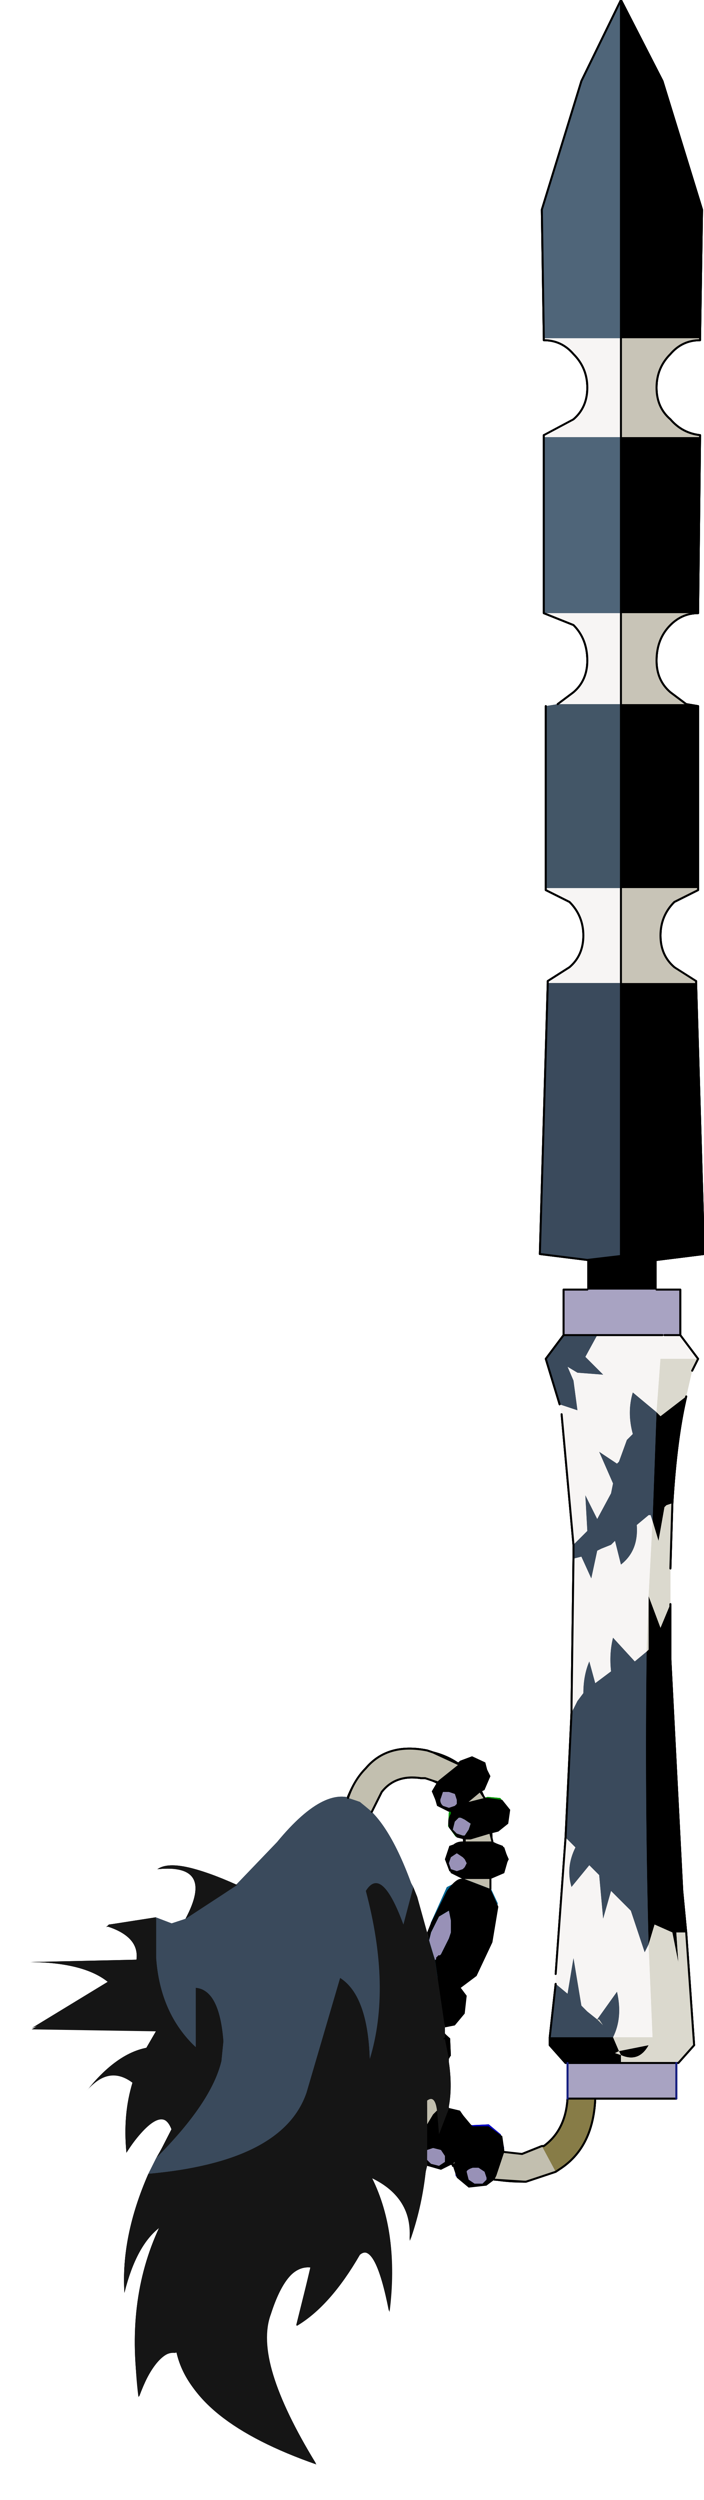 <?xml version="1.0"?>
<svg xmlns="http://www.w3.org/2000/svg" xmlns:xlink="http://www.w3.org/1999/xlink" width="17.8px" height="63.2px"><g transform="matrix(1, 0, 0, 1, -266.1, -168.85)"><use xlink:href="#object-0" width="9.1" height="55.15" transform="matrix(1, 0, 0, 1, 274.8, 168.85)"/><use xlink:href="#object-1" width="1.2" height="2.15" transform="matrix(0, -0.75, 0.75, 0, 277.35, 216.3)"/><use xlink:href="#object-2" width="1.2" height="2.15" transform="matrix(0.657, -2.075, 0.715, 0.226, 276.6, 218.7)"/><use xlink:href="#object-3" width="1.2" height="2.15" transform="matrix(0.358, -0.839, 0.689, 0.294, 276.15, 219.6)"/><use xlink:href="#object-4" width="1.2" height="2.15" transform="matrix(0.275, -0.869, 0.714, 0.226, 275.8, 220.85)"/><use xlink:href="#object-5" width="1.2" height="2.15" transform="matrix(-0.761, -0.502, 0.412, -0.625, 277.3, 223.85)"/><use xlink:href="#object-6" width="11.3" height="18" transform="matrix(0.895, -0.175, 0.175, 0.895, 266.1, 215.95)"/><use xlink:href="#object-7" width="1.2" height="2.15" transform="matrix(-0.2, -0.722, 0.722, -0.2, 277.55, 215.45)"/><use xlink:href="#object-8" width="1.2" height="2.15" transform="matrix(-0.492, -0.565, 0.565, -0.492, 277.45, 214.8)"/><use xlink:href="#object-9" width="1.2" height="2.15" transform="matrix(-0.869, -0.272, 0.223, -0.714, 278.5, 224.25)"/><use xlink:href="#object-10" width="9.1" height="55.15" transform="matrix(1, 0, 0, 1, 274.8, 168.85)"/><use xlink:href="#object-11" width="1.2" height="2.15" transform="matrix(0, -0.75, 0.75, 0, 277.35, 216.3)"/><use xlink:href="#object-12" width="1.2" height="2.15" transform="matrix(0.657, -2.075, 0.715, 0.226, 276.6, 218.7)"/><use xlink:href="#object-13" width="1.2" height="2.15" transform="matrix(0.358, -0.839, 0.689, 0.294, 276.15, 219.6)"/><use xlink:href="#object-14" width="1.2" height="2.15" transform="matrix(0.275, -0.869, 0.714, 0.226, 275.8, 220.85)"/><use xlink:href="#object-15" width="1.2" height="2.15" transform="matrix(-0.761, -0.502, 0.412, -0.625, 277.3, 223.85)"/><use xlink:href="#object-16" width="11.3" height="18" transform="matrix(0.895, -0.175, 0.175, 0.895, 266.1, 215.95)"/><use xlink:href="#object-17" width="1.2" height="2.15" transform="matrix(-0.2, -0.722, 0.722, -0.2, 277.55, 215.45)"/><use xlink:href="#object-18" width="1.2" height="2.15" transform="matrix(-0.492, -0.565, 0.565, -0.492, 277.45, 214.8)"/><use xlink:href="#object-19" width="1.2" height="2.15" transform="matrix(-0.869, -0.272, 0.223, -0.714, 278.5, 224.25)"/><use xlink:href="#object-20" width="17" height="62.3" transform="matrix(1, 0, 0, 1, 266.9, 168.85)"/></g><defs><g transform="matrix(1, 0, 0, 1, 0.2, 32.6)" id="object-0"><path fill-rule="evenodd" fill="#4f6579" stroke="none" d="M4.85 -24.05L4.8 -27.3L5.8 -30.55L6.8 -32.6L6.8 -24.05L4.85 -24.05M4.85 -17.1L4.85 -21.55L6.8 -21.55L6.8 -17.1L4.85 -17.1"/><path fill-rule="evenodd" fill="#000000" stroke="none" d="M6.8 -32.6L7.85 -30.55L8.85 -27.3L8.8 -24.05L6.8 -24.05L6.8 -32.6M8.8 -21.55L8.75 -17.1L6.8 -17.1L6.8 -21.55L8.8 -21.55M8.45 -14.8L8.75 -14.75L8.75 -10.15L6.8 -10.15L6.8 -14.8L8.45 -14.8M8.7 -7.75L8.9 -0.9L7.7 -0.75L7.7 0L5.95 0L5.95 -0.75L6.8 -0.85L6.8 -7.75L8.7 -7.75M8.45 2.7Q8.2 3.75 8.1 5.4L7.95 5.45L7.9 5.5L7.75 6.35L7.6 5.85L7.7 3.1L7.8 3.2L8.45 2.7M8.05 7.95L8.05 9.35L8.35 15.2L8.45 16.25L8.2 16.25L8.25 17L8.1 16.25L7.65 16.05L7.5 16.55Q7.4 12.85 7.45 9.15L7.5 9.1L7.5 7.75L7.8 8.55L8.05 7.95M8.25 19.55L8.2 19.6L8.2 19.55L8.25 19.55M5.45 19.6L5.4 19.55L5 19.1L5 18.9L6.6 18.9L6.75 19.25L7.5 19.1Q7.25 19.55 6.8 19.35L6.8 19.55L5.45 19.55L5.4 19.55L5.45 19.55L5.45 19.6M7.7 -0.75L6.8 -0.85L7.7 -0.75M7.8 8.55L7.8 8.6L7.8 8.55M6.8 19.35L6.75 19.25L6.65 19.3L6.6 19.3L6.65 19.3L6.8 19.35"/><path fill-rule="evenodd" fill="#c8c4b7" stroke="none" d="M8.8 -24.05L8.8 -24Q8.35 -24 8.05 -23.65Q7.7 -23.3 7.7 -22.8Q7.7 -22.3 8.05 -22Q8.35 -21.65 8.8 -21.6L8.8 -21.55L6.8 -21.55L6.8 -24.05L8.8 -24.05M8.75 -17.1Q8.35 -17.1 8.05 -16.8Q7.7 -16.45 7.7 -15.9Q7.7 -15.4 8.05 -15.1L8.45 -14.8L6.8 -14.8L6.8 -17.1L8.75 -17.1M8.75 -10.15L8.75 -10.1L8.15 -9.8Q7.8 -9.45 7.8 -8.95Q7.8 -8.45 8.15 -8.15Q8.4 -7.9 8.7 -7.8L8.7 -7.75L6.8 -7.75L6.8 -10.15L8.75 -10.15"/><path fill-rule="evenodd" fill="#a8a3c2" stroke="none" d="M7.7 0L8.3 0L8.3 1.15L7.9 1.15L7.85 1.15L6.2 1.15L5.35 1.15L5.35 0L5.95 0L7.7 0M8.2 19.6L8.2 20.45L6.15 20.45L5.45 20.45L5.45 19.6L5.45 19.55L6.8 19.55L8.2 19.55L8.2 19.6"/><path fill-rule="evenodd" fill="#f7f5f4" stroke="none" d="M8.3 1.15L8.75 1.75L7.8 1.75L7.7 3.1L7.1 2.6Q6.95 3.1 7.1 3.65L6.95 3.8L6.75 4.35L6.7 4.4L6.25 4.1L6.6 4.9L6.55 5.15L6.2 5.8L5.9 5.2L5.95 6.1L5.85 6.2L5.6 6.45L5.3 3.15L5.25 2.9L5.7 3.05L5.6 2.3L5.45 1.95L5.7 2.1L6.35 2.15L5.9 1.7L6.2 1.15L7.85 1.15L7.9 1.15L8.3 1.15M5.15 17.55L5.15 17.3L5.4 13.85L5.6 14.05L5.65 14.1Q5.4 14.6 5.55 15.1L6 14.55L6.25 14.8L6.35 15.9L6.55 15.2L6.85 15.5L7.05 15.7L7.4 16.75L7.5 16.55L7.6 18.9L6.6 18.9Q6.85 18.4 6.7 17.75Q6.25 18.05 6.2 18.45L5.95 18.25L5.8 18.1L5.6 16.9L5.45 17.8L5.15 17.55M5.55 10.6L5.6 6.8L5.8 6.75L6.05 7.3L6.2 6.6L6.3 6.55L6.55 6.45L6.65 6.35L6.8 6.95Q7.25 6.6 7.2 5.95L7.5 5.7L7.55 5.7L7.6 5.85L7.5 7.75L7.45 9.15L7.15 9.4L6.6 8.8Q6.5 9.2 6.55 9.65L6.15 9.95L6 9.4Q5.85 9.75 5.85 10.2L5.7 10.4L5.6 10.6L5.55 10.6M4.95 -7.75L4.95 -7.8L5.5 -8.15Q5.85 -8.45 5.85 -8.95Q5.85 -9.45 5.5 -9.8L4.9 -10.1L4.9 -10.15L6.8 -10.15L6.8 -7.75L4.95 -7.75M5.2 -14.8L5.6 -15.1Q5.95 -15.4 5.95 -15.9Q5.95 -16.45 5.6 -16.8L4.85 -17.1L6.8 -17.1L6.8 -14.8L5.2 -14.8M4.85 -21.55L4.85 -21.6Q5.3 -21.65 5.6 -22Q5.95 -22.3 5.95 -22.8Q5.95 -23.3 5.6 -23.65Q5.3 -24 4.85 -24L4.85 -24.05L6.8 -24.05L6.8 -21.55L4.85 -21.55"/><path fill-rule="evenodd" fill="#dbd9ce" stroke="none" d="M8.75 1.75L8.6 2.05L8.45 2.7L7.8 3.2L7.7 3.1L7.8 1.75L8.75 1.75M8.1 5.4L8.05 7.05L8.05 7.95L7.8 8.55L7.5 7.75L7.6 5.85L7.75 6.35L7.9 5.5L7.95 5.45L8.1 5.4M8.45 16.25L8.65 19.1L8.25 19.55L8.2 19.55L6.8 19.55L6.8 19.35Q7.25 19.55 7.5 19.1L6.75 19.25L6.6 18.9L7.6 18.9L7.5 16.55L7.65 16.05L8.1 16.25L8.25 17L8.2 16.25L8.45 16.25M5.55 10.7L5.55 10.6L5.6 10.6L5.55 10.7M7.8 8.55L7.8 8.6L7.8 8.55M7.5 7.75L7.5 9.1L7.45 9.15L7.5 7.75M6.2 18.45L6.25 18.45L6.35 18.6L6.2 18.45M6.8 19.35L6.65 19.3L6.6 19.3L6.65 19.3L6.75 19.25L6.8 19.35"/><path fill-rule="evenodd" fill="#877c47" stroke="none" d="M6.15 20.45Q6.1 21.65 5.3 22.2L5.15 22.3L4.8 21.65L4.85 21.65Q5.4 21.25 5.45 20.45L6.15 20.45"/><path fill-rule="evenodd" fill="#c2bfaf" stroke="none" d="M5.15 22.3L4.4 22.55L4.35 22.55Q1.95 22.55 1.35 20.45Q1.15 19.7 1.3 19Q1.5 18 2.15 16.9Q3 15.35 2.8 13.55Q2.65 12.55 1.85 12.35L1.75 12.35Q1.1 12.25 0.75 12.7L0.5 13.2L0.3 13.4L0.2 13.4L0.05 13.4L-0.15 13.2L-0.15 12.95Q0.05 12.4 0.35 12.1Q0.9 11.45 1.9 11.65L2.05 11.7Q3.25 12 3.5 13.45Q3.7 15.5 2.75 17.2Q2.2 18.2 2 19.15Q1.85 19.7 2 20.25Q2.5 21.85 4.3 21.85L4.8 21.65L5.15 22.3"/><path fill-rule="evenodd" fill="#3a4a5c" stroke="none" d="M5 18.9L5.15 17.55L5.45 17.8L5.6 16.9L5.8 18.1L5.95 18.25L6.2 18.45L6.35 18.6L6.25 18.45L6.2 18.45Q6.25 18.05 6.7 17.75Q6.85 18.4 6.6 18.9L5 18.9M5.4 13.85L5.55 10.7L5.6 10.6L5.7 10.4L5.85 10.2Q5.85 9.75 6 9.4L6.15 9.95L6.55 9.65Q6.5 9.2 6.6 8.8L7.15 9.4L7.45 9.15Q7.4 12.85 7.5 16.55L7.4 16.75L7.05 15.7L6.85 15.5L6.55 15.2L6.35 15.9L6.25 14.8L6 14.55L5.55 15.1Q5.4 14.6 5.65 14.1L5.6 14.05L5.4 13.85M5.6 6.8L5.6 6.45L5.85 6.2L5.95 6.1L5.9 5.2L6.2 5.8L6.55 5.15L6.6 4.9L6.25 4.1L6.7 4.4L6.75 4.35L6.95 3.8L7.1 3.65Q6.95 3.1 7.1 2.6L7.7 3.1L7.6 5.85L7.55 5.7L7.5 5.7L7.2 5.95Q7.25 6.6 6.8 6.95L6.65 6.35L6.55 6.45L6.3 6.55L6.2 6.6L6.05 7.3L5.8 6.75L5.6 6.8M5.25 2.9L4.9 1.75L5.35 1.15L6.2 1.15L5.9 1.7L6.35 2.15L5.7 2.1L5.45 1.95L5.6 2.3L5.7 3.05L5.25 2.9M5.95 -0.75L4.75 -0.9L4.95 -7.75L6.8 -7.75L6.8 -0.85L5.95 -0.75"/><path fill-rule="evenodd" fill="#435667" stroke="none" d="M4.9 -10.15L4.9 -14.75L5.2 -14.8L6.8 -14.8L6.8 -10.15L4.9 -10.15"/><path fill="none" stroke="#000000" stroke-width="0.05" stroke-linecap="round" stroke-linejoin="round" d="M4.85 -24.05L4.8 -27.3L5.8 -30.55L6.8 -32.6L7.85 -30.55L8.85 -27.3L8.8 -24.05L8.8 -24Q8.35 -24 8.05 -23.65Q7.7 -23.3 7.7 -22.8Q7.7 -22.3 8.05 -22Q8.35 -21.65 8.8 -21.6L8.8 -21.55L8.75 -17.1Q8.35 -17.1 8.05 -16.8Q7.7 -16.45 7.7 -15.9Q7.7 -15.4 8.05 -15.1L8.45 -14.8L8.75 -14.75L8.75 -10.15L8.75 -10.1L8.15 -9.8Q7.8 -9.45 7.8 -8.95Q7.8 -8.45 8.15 -8.15Q8.4 -7.9 8.7 -7.8L8.7 -7.75L8.9 -0.9L7.7 -0.75L6.8 -0.85L6.8 -7.75L6.8 -10.15L6.8 -14.8L6.8 -17.1L6.8 -21.55L6.8 -24.05L6.8 -32.6M7.7 0L8.3 0L8.3 1.15L8.75 1.75L8.6 2.05M8.45 2.7Q8.2 3.75 8.1 5.4L8.05 7.05M8.05 7.95L8.05 9.35L8.35 15.2L8.45 16.25L8.65 19.1L8.25 19.55L8.2 19.55L6.8 19.55L5.45 19.55L5.4 19.55L5 19.1L5 18.9L5.15 17.55M8.2 20.45L6.15 20.45Q6.1 21.65 5.3 22.2L5.15 22.3L4.4 22.55L4.35 22.55Q1.95 22.55 1.35 20.45Q1.15 19.7 1.3 19Q1.5 18 2.15 16.9Q3 15.35 2.8 13.55Q2.65 12.55 1.85 12.35L1.75 12.35Q1.1 12.25 0.75 12.7L0.5 13.2L0.3 13.4L0.2 13.4L0.05 13.4L-0.15 13.2L-0.15 12.95Q0.05 12.4 0.35 12.1Q0.9 11.45 1.9 11.65L2.05 11.7Q3.25 12 3.5 13.45Q3.7 15.5 2.75 17.2Q2.2 18.2 2 19.15Q1.85 19.7 2 20.25Q2.5 21.85 4.3 21.85L4.8 21.65L4.85 21.65Q5.4 21.25 5.45 20.45L6.15 20.45M5.15 17.3L5.4 13.85L5.55 10.7L5.55 10.6L5.6 6.8L5.6 6.45L5.3 3.15M5.25 2.9L4.9 1.75L5.35 1.15L5.35 0L5.95 0M5.95 -0.75L4.75 -0.9L4.95 -7.75L4.95 -7.8L5.5 -8.15Q5.85 -8.45 5.85 -8.95Q5.85 -9.45 5.5 -9.8L4.9 -10.1L4.9 -10.15L4.9 -14.75M5.2 -14.8L5.6 -15.1Q5.95 -15.4 5.95 -15.9Q5.95 -16.45 5.6 -16.8L4.85 -17.1L4.85 -21.55L4.85 -21.6Q5.3 -21.65 5.6 -22Q5.95 -22.3 5.95 -22.8Q5.95 -23.3 5.6 -23.65Q5.3 -24 4.85 -24L4.85 -24.05M6.8 -0.85L5.95 -0.75M7.9 1.15L8.3 1.15M5.35 1.15L6.2 1.15L7.85 1.15"/><path fill="none" stroke="#161f81" stroke-width="0.05" stroke-linecap="round" stroke-linejoin="round" d="M8.2 19.6L8.2 20.45M5.45 20.45L5.45 19.6L5.45 19.55M8.2 19.55L8.2 19.6"/></g><g transform="matrix(1, 0, 0, 1, 0.6, 1.05)" id="object-1"><path fill-rule="evenodd" fill="#000000" stroke="none" d="M0 -1.05L0.45 -0.9L0.6 -0.45L0.6 0.5L0.45 0.9L0 1.1L-0.4 0.9L-0.6 0.5L-0.6 -0.45L-0.4 -0.9L0 -1.05M0.2 -0.65L0.1 -0.85L-0.1 -0.95L-0.3 -0.85L-0.4 -0.65L-0.3 -0.45L-0.1 -0.35L0.1 -0.45L0.2 -0.65"/><path fill-rule="evenodd" fill="#9891b7" stroke="none" d="M0.2 -0.65L0.1 -0.45L-0.1 -0.35L-0.3 -0.45L-0.4 -0.65L-0.3 -0.85L-0.1 -0.95L0.1 -0.85L0.2 -0.65"/></g><g transform="matrix(1, 0, 0, 1, 0.6, 1.05)" id="object-2"><path fill-rule="evenodd" fill="#006694" stroke="none" d="M0 -1.05L0.45 -0.9L0.6 -0.45L0.6 0.5L0.45 0.9L0 1.1L-0.4 0.9L-0.6 0.5L-0.6 -0.45L-0.4 -0.9L0 -1.05M0.2 -0.65L0.1 -0.85L-0.1 -0.95L-0.3 -0.85L-0.4 -0.65L-0.3 -0.45L-0.1 -0.35L0.1 -0.45L0.2 -0.65"/><path fill-rule="evenodd" fill="#49f7ff" stroke="none" d="M0.2 -0.65L0.1 -0.45L-0.1 -0.35L-0.3 -0.45L-0.4 -0.65L-0.3 -0.85L-0.1 -0.95L0.1 -0.85L0.2 -0.65"/></g><g transform="matrix(1, 0, 0, 1, 0.6, 1.05)" id="object-3"><path fill-rule="evenodd" fill="#000000" stroke="none" d="M0 -1.05L0.45 -0.9L0.6 -0.45L0.6 0.5L0.45 0.9L0 1.1L-0.4 0.9L-0.6 0.5L-0.6 -0.45L-0.4 -0.9L0 -1.05M0.2 -0.65L0.1 -0.85L-0.1 -0.95L-0.3 -0.85L-0.4 -0.65L-0.3 -0.45L-0.1 -0.35L0.1 -0.45L0.2 -0.65"/><path fill-rule="evenodd" fill="#9891b7" stroke="none" d="M0.2 -0.65L0.1 -0.45L-0.1 -0.35L-0.3 -0.45L-0.4 -0.65L-0.3 -0.85L-0.1 -0.95L0.1 -0.85L0.2 -0.65"/></g><g transform="matrix(1, 0, 0, 1, 0.6, 1.05)" id="object-4"><path fill-rule="evenodd" fill="#000000" stroke="none" d="M0 -1.05L0.45 -0.9L0.6 -0.45L0.6 0.5L0.45 0.9L0 1.1L-0.4 0.9L-0.6 0.5L-0.6 -0.45L-0.4 -0.9L0 -1.05M0.2 -0.65L0.1 -0.85L-0.1 -0.95L-0.3 -0.85L-0.4 -0.65L-0.3 -0.45L-0.1 -0.35L0.1 -0.45L0.2 -0.65"/><path fill-rule="evenodd" fill="#9891b7" stroke="none" d="M0.2 -0.65L0.1 -0.45L-0.1 -0.35L-0.3 -0.45L-0.4 -0.65L-0.3 -0.85L-0.1 -0.95L0.1 -0.85L0.2 -0.65"/></g><g transform="matrix(1, 0, 0, 1, 0.6, 1.05)" id="object-5"><path fill-rule="evenodd" fill="#000000" stroke="none" d="M0 -1.05L0.45 -0.9L0.6 -0.45L0.6 0.5L0.45 0.9L0 1.1L-0.4 0.9L-0.6 0.5L-0.6 -0.45L-0.4 -0.9L0 -1.05M0.2 -0.65L0.1 -0.85L-0.1 -0.95L-0.3 -0.85L-0.4 -0.65L-0.3 -0.45L-0.1 -0.35L0.1 -0.45L0.2 -0.65"/><path fill-rule="evenodd" fill="#9891b7" stroke="none" d="M0.2 -0.65L0.1 -0.45L-0.1 -0.35L-0.3 -0.45L-0.4 -0.65L-0.3 -0.85L-0.1 -0.95L0.1 -0.85L0.2 -0.65"/></g><g transform="matrix(1, 0, 0, 1, 5.45, 8.6)" id="object-6"><path fill-rule="evenodd" fill="#3a4a5c" stroke="none" d="M0.85 -6.75L2.2 -7.7Q3.9 -9.1 4.65 -8.35Q5.35 -7.75 5.65 -5.75L5.2 -4.8Q4.9 -6.55 4.35 -5.9Q4.55 -3.15 3.55 -1.3Q3.85 -3.05 3.2 -3.7L1.65 -0.75Q0.6 1 -3.05 0.65L-2.75 0.25Q-1 -1 -0.5 -2.05L-0.35 -2.55Q-0.2 -4 -0.8 -4.2L-1.15 -2.6Q-1.9 -3.7 -1.75 -5.2L-1.5 -6.3L-1.1 -6.05L-0.7 -6.1Q0.05 -6.35 0.85 -6.75"/><path fill-rule="evenodd" fill="#151515" stroke="none" d="M5.65 -5.75L5.7 -5.5L5.75 -1.6L5.7 -1.55L5.65 -1.45L5.7 -1.45Q5.8 0.25 5.05 1.1Q5.25 -0.05 4.9 0.1Q4.65 2.25 3.7 3.85Q4 2.7 3 1.95Q3.45 3.6 2.75 5.65Q2.75 3.7 2.25 3.95Q1.15 5.2 0.15 5.55L0.85 4.05Q0.2 3.85 -0.5 5.1Q-1.2 6.3 -0.05 9.4Q-3.2 7.55 -3.25 5.65L-3.3 5.65Q-3.8 5.5 -4.5 6.65Q-4.4 4 -3.05 2.15Q-3.8 2.5 -4.35 3.75Q-4.15 2.2 -3.05 0.65Q0.6 1 1.65 -0.75L3.2 -3.7Q3.85 -3.05 3.55 -1.3Q4.55 -3.15 4.35 -5.9Q4.9 -6.55 5.2 -4.8L5.65 -5.75M-2.75 0.25L-2.2 -0.45Q-2.35 -1.3 -3.55 -0.05Q-3.45 -1.1 -3 -1.95Q-3.6 -2.55 -4.3 -1.95Q-3.3 -2.8 -2.45 -2.8L-2.1 -3.2Q-3.35 -4.3 -5.45 -3.95L-3.15 -4.8Q-3.7 -5.45 -5.15 -5.75L-2.25 -5.25Q-2.05 -5.85 -2.85 -6.3L-2.9 -6.3L-2.8 -6.35L-1.5 -6.3L-1.75 -5.2Q-1.9 -3.7 -1.15 -2.6L-0.8 -4.2Q-0.2 -4 -0.35 -2.55L-0.5 -2.05Q-1 -1 -2.75 0.25M-0.7 -6.1Q0.4 -7.45 -1.2 -7.6Q-0.65 -7.85 0.85 -6.75Q0.05 -6.35 -0.7 -6.1M2.95 1.9L2.95 1.95L3 1.95L2.95 1.9"/></g><g transform="matrix(1, 0, 0, 1, 0.6, 1.05)" id="object-7"><path fill-rule="evenodd" fill="#009400" stroke="none" d="M0 -1.05L0.45 -0.9L0.6 -0.45L0.6 0.5L0.45 0.9L0 1.1L-0.4 0.9L-0.6 0.5L-0.6 -0.45L-0.4 -0.9L0 -1.05M0.2 -0.65L0.1 -0.85L-0.1 -0.95L-0.3 -0.85L-0.4 -0.65L-0.3 -0.45L-0.1 -0.35L0.1 -0.45L0.2 -0.65"/><path fill-rule="evenodd" fill="#98ffb7" stroke="none" d="M0.2 -0.65L0.1 -0.45L-0.1 -0.35L-0.3 -0.45L-0.4 -0.65L-0.3 -0.85L-0.1 -0.95L0.1 -0.85L0.2 -0.65"/></g><g transform="matrix(1, 0, 0, 1, 0.6, 1.05)" id="object-8"><path fill-rule="evenodd" fill="#000000" stroke="none" d="M0 -1.05L0.45 -0.9L0.6 -0.45L0.6 0.5L0.45 0.9L0 1.1L-0.4 0.9L-0.6 0.5L-0.6 -0.45L-0.4 -0.9L0 -1.05M0.2 -0.65L0.1 -0.85L-0.1 -0.95L-0.3 -0.85L-0.4 -0.65L-0.3 -0.45L-0.1 -0.35L0.1 -0.45L0.2 -0.65"/><path fill-rule="evenodd" fill="#9891b7" stroke="none" d="M0.2 -0.65L0.1 -0.45L-0.1 -0.35L-0.3 -0.45L-0.4 -0.65L-0.3 -0.85L-0.1 -0.95L0.1 -0.85L0.2 -0.65"/></g><g transform="matrix(1, 0, 0, 1, 0.6, 1.05)" id="object-9"><path fill-rule="evenodd" fill="#0000c2" stroke="none" d="M0 -1.05L0.45 -0.9L0.6 -0.45L0.6 0.5L0.45 0.9L0 1.1L-0.4 0.9L-0.6 0.5L-0.6 -0.45L-0.4 -0.9L0 -1.05M0.2 -0.65L0.1 -0.85L-0.1 -0.95L-0.3 -0.85L-0.4 -0.65L-0.3 -0.45L-0.1 -0.35L0.1 -0.45L0.2 -0.65"/><path fill-rule="evenodd" fill="#9891ff" stroke="none" d="M0.2 -0.65L0.1 -0.45L-0.1 -0.35L-0.3 -0.45L-0.4 -0.65L-0.3 -0.85L-0.1 -0.95L0.1 -0.85L0.2 -0.65"/></g><g transform="matrix(1, 0, 0, 1, 0.2, 32.6)" id="object-10"><path fill-rule="evenodd" fill="#4f6579" stroke="none" d="M4.85 -24.05L4.8 -27.3L5.8 -30.55L6.8 -32.6L6.8 -24.05L4.85 -24.05M4.85 -17.1L4.85 -21.55L6.8 -21.55L6.8 -17.1L4.85 -17.1"/><path fill-rule="evenodd" fill="#000000" stroke="none" d="M6.8 -32.6L7.85 -30.55L8.85 -27.3L8.8 -24.05L6.8 -24.05L6.8 -32.6M8.8 -21.55L8.75 -17.1L6.8 -17.1L6.8 -21.55L8.8 -21.55M8.45 -14.8L8.75 -14.75L8.75 -10.15L6.8 -10.15L6.8 -14.8L8.45 -14.8M8.7 -7.75L8.9 -0.9L7.7 -0.75L7.7 0L5.95 0L5.95 -0.75L6.8 -0.85L6.8 -7.75L8.7 -7.75M8.45 2.7Q8.2 3.75 8.1 5.4L7.95 5.45L7.9 5.5L7.75 6.35L7.6 5.85L7.7 3.1L7.8 3.2L8.45 2.7M8.05 7.95L8.05 9.35L8.35 15.2L8.45 16.25L8.2 16.25L8.25 17L8.1 16.25L7.65 16.05L7.5 16.55Q7.4 12.85 7.45 9.15L7.5 9.1L7.5 7.75L7.8 8.55L8.05 7.95M8.25 19.55L8.2 19.6L8.2 19.55L8.25 19.55M5.45 19.6L5.4 19.55L5 19.1L5 18.9L6.6 18.9L6.75 19.25L7.5 19.1Q7.25 19.55 6.8 19.35L6.8 19.55L5.45 19.55L5.4 19.55L5.45 19.55L5.45 19.6M7.7 -0.75L6.8 -0.85L7.7 -0.75M7.8 8.55L7.8 8.6L7.8 8.55M6.8 19.35L6.75 19.25L6.65 19.3L6.6 19.3L6.65 19.3L6.8 19.35"/><path fill-rule="evenodd" fill="#c8c4b7" stroke="none" d="M8.8 -24.05L8.8 -24Q8.35 -24 8.05 -23.65Q7.7 -23.3 7.7 -22.8Q7.7 -22.3 8.05 -22Q8.35 -21.65 8.8 -21.6L8.8 -21.55L6.8 -21.55L6.8 -24.05L8.8 -24.05M8.75 -17.1Q8.35 -17.1 8.05 -16.8Q7.7 -16.45 7.7 -15.9Q7.7 -15.4 8.05 -15.1L8.45 -14.8L6.8 -14.8L6.8 -17.1L8.75 -17.1M8.75 -10.15L8.75 -10.1L8.15 -9.8Q7.8 -9.45 7.8 -8.95Q7.8 -8.45 8.15 -8.15Q8.4 -7.9 8.7 -7.8L8.7 -7.75L6.8 -7.75L6.8 -10.15L8.75 -10.15"/><path fill-rule="evenodd" fill="#a8a3c2" stroke="none" d="M7.7 0L8.3 0L8.3 1.15L7.9 1.15L7.85 1.15L6.2 1.15L5.35 1.15L5.35 0L5.95 0L7.7 0M8.2 19.6L8.2 20.45L6.15 20.45L5.45 20.45L5.45 19.6L5.45 19.55L6.8 19.55L8.2 19.55L8.2 19.6"/><path fill-rule="evenodd" fill="#f7f5f4" stroke="none" d="M8.3 1.15L8.75 1.75L7.8 1.75L7.7 3.1L7.1 2.6Q6.95 3.1 7.1 3.65L6.95 3.8L6.75 4.35L6.7 4.4L6.25 4.1L6.6 4.9L6.55 5.15L6.2 5.8L5.9 5.2L5.95 6.1L5.85 6.2L5.6 6.45L5.3 3.15L5.25 2.9L5.7 3.05L5.6 2.3L5.45 1.95L5.7 2.1L6.35 2.15L5.9 1.7L6.2 1.15L7.85 1.15L7.9 1.15L8.3 1.15M5.15 17.55L5.15 17.3L5.4 13.85L5.6 14.05L5.65 14.1Q5.4 14.6 5.55 15.1L6 14.55L6.25 14.8L6.35 15.9L6.55 15.2L6.85 15.5L7.05 15.7L7.4 16.75L7.5 16.55L7.6 18.9L6.6 18.9Q6.85 18.4 6.7 17.75Q6.25 18.05 6.2 18.45L5.95 18.25L5.8 18.1L5.6 16.9L5.45 17.8L5.15 17.55M5.55 10.6L5.6 6.8L5.8 6.75L6.05 7.3L6.2 6.6L6.3 6.55L6.55 6.45L6.65 6.35L6.8 6.95Q7.25 6.6 7.2 5.95L7.5 5.7L7.55 5.7L7.6 5.85L7.5 7.75L7.45 9.15L7.15 9.4L6.6 8.8Q6.5 9.2 6.55 9.65L6.15 9.95L6 9.4Q5.85 9.75 5.85 10.2L5.7 10.4L5.6 10.6L5.55 10.6M4.95 -7.75L4.95 -7.8L5.5 -8.15Q5.85 -8.45 5.85 -8.95Q5.85 -9.45 5.5 -9.8L4.9 -10.1L4.9 -10.15L6.8 -10.15L6.8 -7.75L4.95 -7.75M5.2 -14.8L5.6 -15.1Q5.95 -15.4 5.95 -15.9Q5.95 -16.45 5.6 -16.8L4.85 -17.1L6.8 -17.1L6.8 -14.8L5.2 -14.8M4.85 -21.55L4.85 -21.6Q5.3 -21.65 5.6 -22Q5.95 -22.3 5.95 -22.8Q5.95 -23.3 5.6 -23.65Q5.3 -24 4.85 -24L4.85 -24.05L6.8 -24.05L6.8 -21.55L4.85 -21.55"/><path fill-rule="evenodd" fill="#dbd9ce" stroke="none" d="M8.75 1.75L8.6 2.05L8.45 2.7L7.8 3.2L7.7 3.1L7.8 1.75L8.75 1.75M8.1 5.4L8.05 7.05L8.05 7.95L7.8 8.55L7.5 7.75L7.6 5.85L7.75 6.35L7.9 5.5L7.95 5.45L8.1 5.4M8.45 16.25L8.65 19.1L8.25 19.55L8.2 19.55L6.8 19.55L6.8 19.35Q7.25 19.55 7.5 19.1L6.75 19.25L6.6 18.9L7.6 18.9L7.5 16.55L7.65 16.05L8.1 16.25L8.25 17L8.2 16.25L8.45 16.25M5.55 10.7L5.55 10.6L5.6 10.6L5.55 10.7M7.8 8.55L7.8 8.6L7.8 8.55M7.5 7.75L7.5 9.1L7.45 9.15L7.5 7.75M6.2 18.45L6.25 18.45L6.35 18.6L6.2 18.45M6.8 19.35L6.65 19.3L6.6 19.3L6.65 19.3L6.75 19.25L6.8 19.35"/><path fill-rule="evenodd" fill="#877c47" stroke="none" d="M6.15 20.45Q6.1 21.65 5.3 22.2L5.15 22.3L4.8 21.65L4.85 21.65Q5.4 21.25 5.45 20.45L6.15 20.45"/><path fill-rule="evenodd" fill="#c2bfaf" stroke="none" d="M5.15 22.3L4.4 22.55L4.35 22.55Q1.95 22.55 1.35 20.45Q1.15 19.7 1.3 19Q1.5 18 2.15 16.9Q3 15.35 2.8 13.55Q2.65 12.55 1.85 12.35L1.75 12.35Q1.1 12.25 0.75 12.7L0.5 13.2L0.3 13.4L0.2 13.4L0.05 13.4L-0.15 13.2L-0.15 12.95Q0.05 12.4 0.35 12.1Q0.9 11.45 1.9 11.65L2.05 11.7Q3.25 12 3.5 13.45Q3.7 15.5 2.75 17.2Q2.2 18.2 2 19.15Q1.85 19.7 2 20.25Q2.5 21.85 4.3 21.85L4.8 21.65L5.15 22.3"/><path fill-rule="evenodd" fill="#3a4a5c" stroke="none" d="M5 18.9L5.15 17.55L5.45 17.8L5.6 16.9L5.8 18.1L5.95 18.25L6.2 18.45L6.35 18.6L6.25 18.45L6.2 18.45Q6.25 18.05 6.7 17.75Q6.85 18.4 6.6 18.9L5 18.9M5.4 13.85L5.55 10.7L5.6 10.6L5.7 10.4L5.85 10.2Q5.85 9.75 6 9.4L6.15 9.95L6.55 9.65Q6.5 9.2 6.6 8.8L7.15 9.4L7.45 9.15Q7.4 12.85 7.5 16.55L7.4 16.75L7.05 15.7L6.85 15.5L6.55 15.2L6.35 15.9L6.25 14.8L6 14.55L5.55 15.1Q5.4 14.6 5.65 14.1L5.6 14.05L5.4 13.85M5.6 6.8L5.6 6.45L5.85 6.2L5.95 6.1L5.9 5.2L6.2 5.8L6.55 5.15L6.6 4.9L6.25 4.1L6.7 4.4L6.75 4.35L6.95 3.8L7.1 3.65Q6.95 3.1 7.1 2.6L7.7 3.1L7.6 5.85L7.55 5.7L7.5 5.7L7.2 5.95Q7.25 6.6 6.8 6.95L6.65 6.35L6.55 6.45L6.3 6.55L6.2 6.6L6.05 7.3L5.8 6.75L5.6 6.8M5.25 2.9L4.9 1.75L5.35 1.15L6.2 1.15L5.9 1.7L6.35 2.15L5.7 2.1L5.45 1.95L5.6 2.3L5.7 3.05L5.25 2.9M5.95 -0.75L4.75 -0.9L4.95 -7.75L6.8 -7.75L6.8 -0.85L5.95 -0.75"/><path fill-rule="evenodd" fill="#435667" stroke="none" d="M4.9 -10.15L4.9 -14.75L5.2 -14.8L6.8 -14.8L6.8 -10.15L4.9 -10.15"/><path fill="none" stroke="#000000" stroke-width="0.05" stroke-linecap="round" stroke-linejoin="round" d="M4.85 -24.05L4.8 -27.3L5.8 -30.55L6.8 -32.6L7.85 -30.55L8.85 -27.3L8.8 -24.05L8.8 -24Q8.35 -24 8.05 -23.65Q7.7 -23.3 7.7 -22.8Q7.7 -22.3 8.05 -22Q8.35 -21.65 8.8 -21.6L8.8 -21.55L8.75 -17.1Q8.35 -17.1 8.05 -16.8Q7.7 -16.45 7.7 -15.9Q7.7 -15.4 8.05 -15.1L8.45 -14.8L8.75 -14.75L8.75 -10.15L8.75 -10.1L8.15 -9.8Q7.8 -9.45 7.8 -8.95Q7.8 -8.45 8.15 -8.15Q8.4 -7.9 8.7 -7.8L8.7 -7.75L8.9 -0.9L7.7 -0.75L6.8 -0.85L6.8 -7.75L6.8 -10.15L6.8 -14.8L6.8 -17.1L6.8 -21.55L6.8 -24.05L6.8 -32.6M7.7 0L8.3 0L8.3 1.15L8.75 1.75L8.6 2.05M8.45 2.7Q8.2 3.75 8.1 5.4L8.05 7.05M8.05 7.95L8.05 9.35L8.35 15.2L8.45 16.25L8.65 19.1L8.25 19.55L8.2 19.55L6.8 19.55L5.45 19.55L5.4 19.55L5 19.1L5 18.9L5.15 17.55M8.2 20.45L6.15 20.45Q6.1 21.65 5.3 22.2L5.15 22.3L4.4 22.55L4.35 22.55Q1.95 22.55 1.35 20.45Q1.15 19.7 1.3 19Q1.5 18 2.15 16.9Q3 15.35 2.8 13.55Q2.65 12.55 1.85 12.35L1.75 12.35Q1.1 12.25 0.75 12.7L0.5 13.2L0.3 13.4L0.2 13.4L0.05 13.4L-0.15 13.2L-0.15 12.95Q0.05 12.4 0.35 12.1Q0.9 11.45 1.9 11.65L2.05 11.7Q3.25 12 3.5 13.45Q3.7 15.5 2.75 17.2Q2.2 18.2 2 19.15Q1.85 19.7 2 20.25Q2.5 21.85 4.3 21.85L4.8 21.65L4.85 21.65Q5.4 21.25 5.45 20.45L6.15 20.45M5.15 17.3L5.4 13.85L5.55 10.7L5.55 10.6L5.6 6.8L5.6 6.45L5.3 3.15M5.25 2.9L4.9 1.75L5.35 1.15L5.35 0L5.95 0M5.95 -0.75L4.75 -0.9L4.95 -7.75L4.95 -7.8L5.5 -8.15Q5.85 -8.45 5.85 -8.95Q5.85 -9.45 5.5 -9.8L4.9 -10.1L4.9 -10.15L4.9 -14.75M5.2 -14.8L5.6 -15.1Q5.95 -15.4 5.95 -15.9Q5.95 -16.45 5.6 -16.8L4.85 -17.1L4.85 -21.55L4.85 -21.6Q5.3 -21.65 5.6 -22Q5.95 -22.3 5.95 -22.8Q5.95 -23.3 5.6 -23.65Q5.3 -24 4.85 -24L4.85 -24.05M6.8 -0.85L5.95 -0.75M7.9 1.15L8.3 1.15M5.35 1.15L6.2 1.15L7.85 1.15"/><path fill="none" stroke="#161f81" stroke-width="0.05" stroke-linecap="round" stroke-linejoin="round" d="M8.2 19.6L8.2 20.45M5.45 20.45L5.45 19.6L5.45 19.55M8.2 19.55L8.2 19.6"/></g><g transform="matrix(1, 0, 0, 1, 0.6, 1.05)" id="object-11"><path fill-rule="evenodd" fill="#000000" stroke="none" d="M0 -1.05L0.45 -0.9L0.6 -0.45L0.6 0.5L0.45 0.9L0 1.1L-0.4 0.9L-0.6 0.5L-0.6 -0.45L-0.4 -0.9L0 -1.05M0.2 -0.65L0.1 -0.85L-0.1 -0.95L-0.3 -0.85L-0.4 -0.65L-0.3 -0.45L-0.1 -0.35L0.1 -0.45L0.2 -0.65"/><path fill-rule="evenodd" fill="#9891b7" stroke="none" d="M0.2 -0.65L0.1 -0.45L-0.1 -0.35L-0.3 -0.45L-0.4 -0.65L-0.3 -0.85L-0.1 -0.95L0.1 -0.85L0.2 -0.65"/></g><g transform="matrix(1, 0, 0, 1, 0.6, 1.05)" id="object-12"><path fill-rule="evenodd" fill="#006694" stroke="none" d="M0 -1.05L0.45 -0.9L0.6 -0.45L0.6 0.5L0.45 0.9L0 1.1L-0.4 0.9L-0.6 0.5L-0.6 -0.45L-0.4 -0.9L0 -1.05M0.2 -0.65L0.1 -0.85L-0.1 -0.95L-0.3 -0.85L-0.4 -0.65L-0.3 -0.45L-0.1 -0.35L0.1 -0.45L0.2 -0.65"/><path fill-rule="evenodd" fill="#49f7ff" stroke="none" d="M0.2 -0.65L0.1 -0.45L-0.1 -0.35L-0.3 -0.45L-0.4 -0.65L-0.3 -0.85L-0.1 -0.95L0.1 -0.85L0.2 -0.65"/></g><g transform="matrix(1, 0, 0, 1, 0.6, 1.05)" id="object-13"><path fill-rule="evenodd" fill="#000000" stroke="none" d="M0 -1.05L0.45 -0.9L0.6 -0.45L0.6 0.5L0.45 0.9L0 1.1L-0.4 0.9L-0.6 0.5L-0.6 -0.45L-0.4 -0.9L0 -1.05M0.2 -0.65L0.1 -0.85L-0.1 -0.95L-0.3 -0.85L-0.4 -0.65L-0.3 -0.45L-0.1 -0.35L0.1 -0.45L0.2 -0.65"/><path fill-rule="evenodd" fill="#9891b7" stroke="none" d="M0.2 -0.65L0.1 -0.45L-0.1 -0.35L-0.3 -0.45L-0.4 -0.65L-0.3 -0.85L-0.1 -0.95L0.1 -0.85L0.2 -0.65"/></g><g transform="matrix(1, 0, 0, 1, 0.6, 1.05)" id="object-14"><path fill-rule="evenodd" fill="#000000" stroke="none" d="M0 -1.05L0.45 -0.9L0.6 -0.45L0.6 0.5L0.45 0.9L0 1.1L-0.4 0.9L-0.6 0.5L-0.6 -0.45L-0.4 -0.9L0 -1.05M0.2 -0.65L0.1 -0.85L-0.1 -0.95L-0.3 -0.85L-0.4 -0.65L-0.3 -0.45L-0.1 -0.35L0.1 -0.45L0.2 -0.65"/><path fill-rule="evenodd" fill="#9891b7" stroke="none" d="M0.2 -0.65L0.1 -0.45L-0.1 -0.35L-0.3 -0.45L-0.4 -0.65L-0.3 -0.85L-0.1 -0.95L0.1 -0.85L0.2 -0.65"/></g><g transform="matrix(1, 0, 0, 1, 0.6, 1.05)" id="object-15"><path fill-rule="evenodd" fill="#000000" stroke="none" d="M0 -1.05L0.45 -0.9L0.6 -0.45L0.6 0.5L0.45 0.9L0 1.1L-0.4 0.9L-0.6 0.5L-0.6 -0.45L-0.4 -0.9L0 -1.05M0.2 -0.65L0.1 -0.85L-0.1 -0.95L-0.3 -0.85L-0.4 -0.65L-0.3 -0.45L-0.1 -0.35L0.1 -0.45L0.2 -0.65"/><path fill-rule="evenodd" fill="#9891b7" stroke="none" d="M0.2 -0.65L0.1 -0.45L-0.1 -0.35L-0.3 -0.45L-0.4 -0.65L-0.3 -0.85L-0.1 -0.95L0.1 -0.85L0.2 -0.65"/></g><g transform="matrix(1, 0, 0, 1, 5.45, 8.6)" id="object-16"><path fill-rule="evenodd" fill="#3a4a5c" stroke="none" d="M0.85 -6.75L2.2 -7.7Q3.9 -9.1 4.65 -8.35Q5.35 -7.75 5.65 -5.75L5.2 -4.8Q4.9 -6.55 4.35 -5.9Q4.55 -3.15 3.55 -1.3Q3.85 -3.05 3.2 -3.7L1.65 -0.75Q0.6 1 -3.05 0.65L-2.75 0.25Q-1 -1 -0.5 -2.05L-0.35 -2.55Q-0.2 -4 -0.8 -4.2L-1.15 -2.6Q-1.9 -3.7 -1.75 -5.2L-1.5 -6.3L-1.1 -6.05L-0.7 -6.1Q0.05 -6.35 0.85 -6.75"/><path fill-rule="evenodd" fill="#151515" stroke="none" d="M5.65 -5.75L5.7 -5.5L5.75 -1.6L5.7 -1.55L5.65 -1.45L5.7 -1.45Q5.8 0.25 5.05 1.1Q5.25 -0.05 4.9 0.1Q4.65 2.25 3.7 3.85Q4 2.7 3 1.95Q3.45 3.6 2.75 5.65Q2.75 3.7 2.25 3.95Q1.15 5.2 0.15 5.55L0.85 4.05Q0.2 3.85 -0.5 5.1Q-1.2 6.3 -0.05 9.4Q-3.2 7.55 -3.25 5.65L-3.3 5.65Q-3.8 5.5 -4.5 6.65Q-4.4 4 -3.05 2.15Q-3.8 2.5 -4.35 3.75Q-4.15 2.2 -3.05 0.65Q0.6 1 1.65 -0.75L3.2 -3.7Q3.85 -3.05 3.55 -1.3Q4.55 -3.15 4.35 -5.9Q4.9 -6.55 5.2 -4.8L5.65 -5.75M-2.75 0.25L-2.2 -0.45Q-2.35 -1.3 -3.55 -0.05Q-3.45 -1.1 -3 -1.95Q-3.6 -2.55 -4.3 -1.95Q-3.3 -2.8 -2.45 -2.8L-2.1 -3.2Q-3.35 -4.3 -5.45 -3.95L-3.15 -4.8Q-3.7 -5.45 -5.15 -5.75L-2.25 -5.25Q-2.05 -5.85 -2.85 -6.3L-2.9 -6.3L-2.8 -6.35L-1.5 -6.3L-1.75 -5.2Q-1.9 -3.7 -1.15 -2.6L-0.8 -4.2Q-0.2 -4 -0.35 -2.55L-0.5 -2.05Q-1 -1 -2.75 0.25M-0.7 -6.1Q0.4 -7.45 -1.2 -7.6Q-0.65 -7.85 0.85 -6.75Q0.05 -6.35 -0.7 -6.1M2.95 1.9L2.95 1.95L3 1.95L2.95 1.9"/></g><g transform="matrix(1, 0, 0, 1, 0.6, 1.05)" id="object-17"><path fill-rule="evenodd" fill="#009400" stroke="none" d="M0 -1.05L0.45 -0.9L0.6 -0.45L0.6 0.5L0.45 0.9L0 1.1L-0.4 0.9L-0.6 0.5L-0.6 -0.45L-0.4 -0.9L0 -1.05M0.2 -0.65L0.1 -0.85L-0.1 -0.95L-0.3 -0.85L-0.4 -0.65L-0.3 -0.45L-0.1 -0.35L0.1 -0.45L0.2 -0.65"/><path fill-rule="evenodd" fill="#98ffb7" stroke="none" d="M0.2 -0.65L0.1 -0.45L-0.1 -0.35L-0.3 -0.45L-0.4 -0.65L-0.3 -0.85L-0.1 -0.95L0.1 -0.85L0.2 -0.65"/></g><g transform="matrix(1, 0, 0, 1, 0.6, 1.05)" id="object-18"><path fill-rule="evenodd" fill="#000000" stroke="none" d="M0 -1.05L0.45 -0.9L0.6 -0.45L0.6 0.5L0.45 0.9L0 1.1L-0.4 0.9L-0.6 0.5L-0.6 -0.45L-0.4 -0.9L0 -1.05M0.2 -0.65L0.1 -0.85L-0.1 -0.95L-0.3 -0.85L-0.4 -0.65L-0.3 -0.45L-0.1 -0.35L0.1 -0.45L0.2 -0.65"/><path fill-rule="evenodd" fill="#9891b7" stroke="none" d="M0.2 -0.65L0.1 -0.45L-0.1 -0.35L-0.3 -0.45L-0.4 -0.65L-0.3 -0.85L-0.1 -0.95L0.1 -0.85L0.2 -0.65"/></g><g transform="matrix(1, 0, 0, 1, 0.6, 1.05)" id="object-19"><path fill-rule="evenodd" fill="#0000c2" stroke="none" d="M0 -1.05L0.45 -0.9L0.6 -0.45L0.6 0.5L0.45 0.9L0 1.1L-0.4 0.9L-0.6 0.5L-0.6 -0.45L-0.4 -0.9L0 -1.05M0.2 -0.65L0.1 -0.85L-0.1 -0.95L-0.3 -0.85L-0.4 -0.65L-0.3 -0.45L-0.1 -0.35L0.1 -0.45L0.2 -0.65"/><path fill-rule="evenodd" fill="#9891ff" stroke="none" d="M0.2 -0.65L0.1 -0.45L-0.1 -0.35L-0.3 -0.45L-0.4 -0.65L-0.3 -0.85L-0.1 -0.95L0.1 -0.85L0.2 -0.65"/></g><g transform="matrix(1, 0, 0, 1, 0, 0)" id="object-20"><use xlink:href="#object-21" width="17" height="62.3" transform="matrix(1, 0, 0, 1, 0, 0)"/></g><g transform="matrix(1, 0, 0, 1, 0, 0)" id="object-21"><path fill-rule="evenodd" fill="#4f6579" stroke="none" d="M12.95 8.55L12.9 5.3L13.9 2.05L14.9 0L14.9 8.55L12.95 8.55M12.95 15.5L12.95 11.05L14.9 11.05L14.9 15.5L12.95 15.5"/><path fill-rule="evenodd" fill="#000000" stroke="none" d="M14.9 0L15.95 2.05L16.95 5.3L16.9 8.55L14.9 8.55L14.9 0M16.9 11.05L16.85 15.5L14.9 15.5L14.9 11.05L16.9 11.05M16.55 17.8L16.85 17.85L16.85 22.45L14.9 22.45L14.9 17.8L16.55 17.8M16.8 24.85L17 31.7L15.8 31.85L15.8 32.6L14.05 32.6L14.05 31.85L14.9 31.75L15.8 31.85L14.9 31.75L14.9 24.85L16.8 24.85M16.55 35.3Q16.3 36.35 16.2 38L16.05 38.05L16 38.1L15.85 38.95L15.7 38.45L15.8 35.7L15.9 35.8L16.55 35.3M16.15 40.55L16.15 41.95L16.45 47.8L16.55 48.85L16.3 48.85L16.35 49.6L16.2 48.85L15.75 48.65L15.6 49.15Q15.5 45.45 15.55 41.75L15.6 41.7L15.6 40.35L15.9 41.15L16.15 40.55M16.35 52.15L16.3 52.2L16.3 52.15L16.35 52.15M11.7 55.1L11.5 55.25L11.05 55.3L10.75 55.05L10.65 54.75L10.7 54.65L10.65 54.7L10.35 54.85L10 54.75L10 54.6L10.1 54.7L10.3 54.75L10.45 54.65L10.45 54.6L10.45 54.5L10.35 54.35L10.15 54.3L10 54.35L10 53.7L10.15 53.45L10.25 53.35L10.3 53.95L10.55 53.3L10.85 53.4L11.1 53.7L11.15 53.75L11.55 53.75L11.9 54L11.95 54.35L11.95 54.4L11.75 55L11.7 55.1M10.8 44.6L10.85 44.55L11.15 44.45L11.45 44.6L11.6 44.9L11.45 45.25L11.35 45.3L11.05 45.55L11.45 45.45L11.55 45.45L11.9 45.5L12.1 45.75L12.05 46.1L11.8 46.3L11.6 46.35L11.1 46.5L10.95 46.5L10.75 46.45L10.55 46.2Q10.5 46 10.6 45.85L10.6 45.8L10.55 45.8L10.25 45.65L10.15 45.3L10.25 45.05L10.3 45L10.8 44.6M11.65 46.55L11.95 46.7L12.05 47L11.95 47.35L11.6 47.5L10.95 47.5L10.9 47.5L10.6 47.35L10.45 47L10.6 46.7Q10.7 46.55 10.9 46.55L10.95 46.55L11.65 46.55M11.6 47.75L11.8 48.2L11.65 49.1L11.25 49.95L10.85 50.25L11 50.45L10.95 50.9L10.7 51.2L10.45 51.25L10.2 49.55L10.25 49.5L10.3 49.45L10.35 49.4L10.55 49L10.6 48.85L10.6 48.55L10.55 48.3L10.3 48.45L10.1 48.85L10.05 49.05L10 48.85L10.1 48.6L10.5 47.8Q10.75 47.45 10.9 47.5L10.95 47.5L11.6 47.75M10.45 51.4L10.55 51.55L10.6 51.95L10.55 52.05L10.45 51.55L10.4 51.55L10.45 51.5L10.45 51.45L10.45 51.4M13.55 52.2L13.5 52.15L13.1 51.7L13.1 51.5L14.7 51.5L14.85 51.85L15.6 51.7Q15.35 52.15 14.9 51.95L14.9 52.15L13.55 52.15L13.5 52.15L13.55 52.15L13.55 52.2M15.9 41.15L15.9 41.2L15.9 41.15M10.55 45.3L10.5 45.3L10.4 45.3L10.35 45.45Q10.3 45.55 10.4 45.65L10.55 45.7L10.7 45.65L10.75 45.6L10.75 45.5L10.7 45.35L10.55 45.3M10.85 45.95L10.8 45.95L10.7 46.05L10.65 46.25L10.75 46.35L10.9 46.4L10.95 46.4L11.05 46.25L11.1 46.1L10.95 46L10.85 45.95M10.75 46.85L10.6 46.95L10.55 47.1L10.6 47.25L10.75 47.3L10.9 47.25L10.95 47.2L11 47.1L10.95 47L10.9 46.95L10.75 46.85M14.9 51.95L14.85 51.85L14.75 51.9L14.7 51.9L14.75 51.9L14.9 51.95M11.5 55.05L11.45 54.9L11.3 54.8L11.15 54.8Q11 54.85 11 54.9L11.05 55.1L11.2 55.2L11.4 55.2L11.5 55.1L11.5 55.05"/><path fill-rule="evenodd" fill="#c8c4b7" stroke="none" d="M16.9 8.55L16.9 8.6Q16.45 8.6 16.15 8.95Q15.8 9.3 15.8 9.8Q15.8 10.3 16.15 10.6Q16.45 10.95 16.9 11L16.9 11.05L14.9 11.05L14.9 8.55L16.9 8.55M16.85 15.5Q16.45 15.5 16.15 15.8Q15.8 16.15 15.8 16.7Q15.8 17.2 16.15 17.5L16.55 17.8L14.9 17.8L14.9 15.5L16.85 15.5M16.85 22.45L16.85 22.5L16.25 22.8Q15.9 23.15 15.9 23.65Q15.9 24.15 16.25 24.45L16.8 24.8L16.8 24.85L14.9 24.85L14.9 22.45L16.85 22.45"/><path fill-rule="evenodd" fill="#a8a3c2" stroke="none" d="M15.8 32.6L16.4 32.6L16.4 33.75L16 33.75L15.95 33.75L14.3 33.75L13.45 33.75L13.45 32.6L14.05 32.6L15.8 32.6M16.3 52.2L16.3 53.05L14.25 53.05L13.55 53.05L13.55 52.2L13.55 52.15L14.9 52.15L16.3 52.15L16.3 52.2"/><path fill-rule="evenodd" fill="#f7f5f4" stroke="none" d="M16.4 33.75L16.85 34.35L15.9 34.35L15.8 35.7L15.2 35.2Q15.05 35.7 15.2 36.25L15.05 36.4L14.85 36.95L14.8 37L14.35 36.7L14.7 37.5L14.65 37.75L14.3 38.4L14 37.8L14.05 38.7L13.95 38.8L13.7 39.05L13.4 35.75L13.35 35.5L13.8 35.65L13.7 34.9L13.55 34.55L13.8 34.7L14.45 34.75L14 34.3L14.3 33.75L15.95 33.75L16 33.75L16.4 33.75M13.25 50.15L13.25 49.9L13.5 46.45L13.7 46.65L13.75 46.7Q13.5 47.2 13.65 47.7L14.1 47.15L14.35 47.4L14.45 48.5L14.65 47.8L14.95 48.1L15.15 48.3L15.5 49.35L15.6 49.15L15.7 51.5L14.7 51.5Q14.95 51 14.8 50.35L14.3 51.05L14.05 50.85L13.9 50.7L13.7 49.5L13.55 50.4L13.25 50.15M13.65 43.2L13.7 39.4L13.9 39.35L14.15 39.9L14.3 39.2L14.4 39.15L14.65 39.05L14.75 38.95L14.9 39.55Q15.35 39.2 15.3 38.55L15.6 38.3L15.65 38.3L15.7 38.45L15.6 40.35L15.55 41.75L15.25 42L14.7 41.4Q14.6 41.8 14.65 42.25L14.25 42.55L14.1 42Q13.95 42.35 13.95 42.8L13.8 43L13.7 43.2L13.65 43.2M13.05 24.85L13.05 24.8L13.6 24.45Q13.95 24.15 13.95 23.65Q13.95 23.15 13.6 22.8L13 22.5L13 22.45L14.9 22.45L14.9 24.85L13.05 24.85M13.3 17.8L13.7 17.5Q14.05 17.2 14.05 16.7Q14.05 16.15 13.7 15.8L12.95 15.5L14.9 15.5L14.9 17.8L13.3 17.8M12.95 11.05L12.95 11L13.7 10.6Q14.05 10.3 14.05 9.8Q14.05 9.3 13.7 8.95Q13.4 8.6 12.95 8.6L12.95 8.55L14.9 8.55L14.9 11.05L12.95 11.05"/><path fill-rule="evenodd" fill="#dbd9ce" stroke="none" d="M16.85 34.35L16.7 34.65L16.55 35.3L15.9 35.8L15.8 35.7L15.9 34.35L16.85 34.35M16.2 38L16.15 39.65L16.15 40.55L15.9 41.15L15.6 40.35L15.7 38.45L15.85 38.95L16 38.1L16.05 38.05L16.2 38M16.55 48.85L16.75 51.7L16.35 52.15L16.3 52.15L14.9 52.15L14.9 51.95Q15.35 52.15 15.6 51.7L14.85 51.85L14.7 51.5L15.7 51.5L15.6 49.15L15.75 48.65L16.2 48.85L16.35 49.6L16.3 48.85L16.55 48.85M13.65 43.3L13.65 43.2L13.7 43.2L13.65 43.3M15.9 41.15L15.9 41.2L15.9 41.15M15.55 41.75L15.6 40.35L15.6 41.7L15.55 41.75M14.3 51.05L14.35 51.05L14.45 51.2L14.3 51.05M14.9 51.95L14.75 51.9L14.7 51.9L14.75 51.9L14.85 51.85L14.9 51.95"/><path fill-rule="evenodd" fill="#877c47" stroke="none" d="M14.25 53.05Q14.2 54.25 13.4 54.8L13.25 54.9L12.9 54.25L12.95 54.25Q13.5 53.85 13.55 53.05L14.25 53.05"/><path fill-rule="evenodd" fill="#c2bfaf" stroke="none" d="M13.25 54.9L12.5 55.15L12.45 55.15L11.7 55.1L11.75 55L11.95 54.4L12.4 54.45L12.9 54.25L13.25 54.9M10.65 54.75L10.65 54.7L10.7 54.65L10.65 54.75M8 45.45Q8.15 45 8.45 44.7Q9 44.05 10 44.25L10.15 44.3L10.8 44.6L10.3 45L10.25 45.05L9.95 44.95L9.85 44.95Q9.2 44.85 8.85 45.3L8.6 45.8L8.3 45.55L8 45.45M11.35 45.3L11.45 45.45L11.05 45.55L11.35 45.3M11.6 46.35L11.65 46.55L10.95 46.55L10.95 46.5L11.1 46.5L11.6 46.35M11.6 47.5L11.6 47.75L10.95 47.5L11.6 47.5M10.25 53.35L10.15 53.45L10 53.7L10 53.1Q10.2 52.95 10.25 53.35"/><path fill-rule="evenodd" fill="#151515" stroke="none" d="M10 54.75L9.55 56.65Q9.65 55.55 8.6 55.05Q9.3 56.45 9.05 58.45Q8.7 56.65 8.3 57Q7.55 58.3 6.7 58.8L7.05 57.3Q6.45 57.25 6.05 58.5Q5.6 59.7 7.2 62.3Q4.05 61.2 3.7 59.5L3.65 59.45Q3.15 59.45 2.7 60.6Q2.4 58.2 3.25 56.3Q2.65 56.75 2.35 57.95Q2.25 56.55 2.95 54.95Q6.35 54.65 6.95 52.9L7.8 50Q8.5 50.45 8.55 52.05Q9.1 50.25 8.45 47.8Q8.85 47.15 9.4 48.65L9.65 47.7L9.75 47.95L10 48.85L10.05 49.05L10.2 49.55L10.45 51.25L10.45 51.4L10.45 51.45L10.45 51.5L10.4 51.55L10.45 51.55L10.55 52.05L10.55 53.3L10.3 53.95L10.25 53.35Q10.2 52.95 10 53.1L10 53.7L10 54.35L10 54.6L10 54.75M3.15 54.55L3.55 53.85Q3.3 53.1 2.4 54.4Q2.3 53.45 2.55 52.65Q1.95 52.2 1.4 52.85Q2.15 51.95 2.95 51.8L3.15 51.35L0 51.3L1.95 50.1Q1.35 49.6 0 49.6L2.65 49.55Q2.75 49 1.95 48.7L1.9 48.7L1.95 48.65L3.15 48.5L3.15 49.5Q3.25 50.9 4.15 51.75L4.15 50.25Q4.75 50.3 4.85 51.6L4.8 52.1Q4.55 53.15 3.15 54.55M3.9 48.5Q4.65 47.1 3.2 47.25Q3.65 46.95 5.2 47.65L3.9 48.5"/><path fill-rule="evenodd" fill="#3a4a5c" stroke="none" d="M2.95 54.95L3.15 54.55Q4.55 53.15 4.8 52.1L4.85 51.6Q4.75 50.3 4.15 50.25L4.15 51.75Q3.25 50.9 3.15 49.5L3.15 48.5L3.55 48.65L3.9 48.5L5.2 47.65L6.25 46.55Q7.25 45.3 8 45.45L8.3 45.55L8.6 45.8L9.65 47.7L9.4 48.65Q8.85 47.15 8.45 47.8Q9.1 50.25 8.55 52.05Q8.5 50.45 7.8 50L6.95 52.9Q6.35 54.65 2.95 54.95M13.1 51.5L13.25 50.15L13.55 50.4L13.7 49.5L13.9 50.7L14.05 50.85L14.3 51.05L14.45 51.2L14.35 51.05L14.3 51.05L14.8 50.35Q14.95 51 14.7 51.5L13.1 51.5M13.5 46.45L13.65 43.3L13.7 43.2L13.8 43L13.95 42.8Q13.95 42.35 14.1 42L14.25 42.55L14.65 42.25Q14.6 41.8 14.7 41.4L15.25 42L15.55 41.75Q15.5 45.45 15.6 49.15L15.5 49.35L15.15 48.3L14.95 48.1L14.65 47.8L14.45 48.5L14.35 47.4L14.1 47.15L13.65 47.7Q13.5 47.2 13.75 46.7L13.7 46.65L13.5 46.45M13.7 39.4L13.7 39.05L13.95 38.8L14.05 38.7L14 37.8L14.3 38.4L14.65 37.75L14.7 37.5L14.35 36.7L14.8 37L14.85 36.95L15.05 36.4L15.2 36.25Q15.05 35.7 15.2 35.2L15.8 35.7L15.7 38.45L15.65 38.3L15.6 38.3L15.3 38.55Q15.35 39.2 14.9 39.55L14.75 38.95L14.65 39.05L14.4 39.15L14.3 39.2L14.15 39.9L13.9 39.35L13.7 39.4M13.35 35.5L13 34.35L13.45 33.75L14.3 33.75L14 34.3L14.45 34.75L13.8 34.7L13.55 34.55L13.7 34.9L13.8 35.65L13.35 35.5M14.05 31.85L12.85 31.7L13.05 24.85L14.9 24.85L14.9 31.75L14.05 31.85"/><path fill-rule="evenodd" fill="#435667" stroke="none" d="M13 22.45L13 17.85L13.3 17.8L14.9 17.8L14.9 22.45L13 22.45"/><path fill-rule="evenodd" fill="#9891b7" stroke="none" d="M10.55 45.3L10.7 45.35L10.75 45.5L10.75 45.6L10.7 45.65L10.55 45.7L10.4 45.65Q10.3 45.55 10.35 45.45L10.4 45.3L10.5 45.3L10.55 45.3M10.85 45.95L10.95 46L11.1 46.1L11.05 46.25L10.95 46.4L10.9 46.4L10.75 46.35L10.65 46.25L10.7 46.05L10.8 45.95L10.85 45.95M10.75 46.85L10.9 46.95L10.95 47L11 47.1L10.95 47.2L10.9 47.25L10.75 47.3L10.6 47.25L10.55 47.1L10.6 46.95L10.75 46.85M10.05 49.05L10.1 48.85L10.3 48.45L10.55 48.3L10.6 48.55L10.6 48.85L10.55 49L10.35 49.4L10.3 49.45L10.25 49.5L10.2 49.55L10.05 49.05M10 54.35L10.15 54.3L10.35 54.35L10.45 54.5L10.45 54.6L10.45 54.65L10.3 54.75L10.1 54.7L10 54.6L10 54.35M11.5 55.05L11.5 55.1L11.4 55.2L11.2 55.2L11.05 55.1L11 54.9Q11 54.85 11.15 54.8L11.3 54.8L11.45 54.9L11.5 55.05"/><path fill="none" stroke="#000000" stroke-width="0.05" stroke-linecap="round" stroke-linejoin="round" d="M12.95 8.55L12.9 5.3L13.9 2.05L14.9 0L15.95 2.05L16.95 5.3L16.9 8.55L16.9 8.6Q16.45 8.6 16.15 8.95Q15.8 9.3 15.8 9.8Q15.8 10.3 16.15 10.6Q16.45 10.95 16.9 11L16.9 11.05L16.85 15.5Q16.45 15.5 16.15 15.8Q15.8 16.15 15.8 16.7Q15.8 17.2 16.15 17.5L16.55 17.8L16.85 17.85L16.85 22.45L16.85 22.5L16.25 22.8Q15.9 23.15 15.9 23.65Q15.9 24.15 16.25 24.45L16.8 24.8L16.8 24.85L17 31.7L15.8 31.85L14.9 31.75L14.05 31.85L12.85 31.7L13.05 24.85L13.05 24.8L13.6 24.45Q13.95 24.15 13.95 23.65Q13.95 23.15 13.6 22.8L13 22.5L13 22.45L13 17.85M15.8 32.6L16.4 32.6L16.4 33.75L16.85 34.35L16.7 34.65M16.55 35.3Q16.3 36.35 16.2 38L16.15 39.65M16.15 40.55L16.15 41.95L16.45 47.8L16.55 48.85L16.75 51.7L16.35 52.15L16.3 52.15L14.9 52.15L13.55 52.15L13.5 52.15L13.1 51.7L13.1 51.5L13.25 50.15M16.3 53.05L14.25 53.05Q14.2 54.25 13.4 54.8L13.25 54.9L12.5 55.15L12.45 55.15L11.7 55.1M10.65 54.75L10.65 54.7M8 45.45Q8.15 45 8.45 44.7Q9 44.05 10 44.25L10.15 44.3L10.8 44.6M11.35 45.3L11.45 45.45M11.6 46.35L11.65 46.55M11.6 47.5L11.6 47.75M11.95 54.4L12.4 54.45L12.9 54.25L12.95 54.25Q13.5 53.85 13.55 53.05L14.25 53.05M13.25 49.9L13.5 46.45L13.65 43.3L13.65 43.2L13.7 39.4L13.7 39.05L13.4 35.75M13.35 35.5L13 34.35L13.45 33.75L13.45 32.6L14.05 32.6M13.3 17.8L13.7 17.5Q14.05 17.2 14.05 16.7Q14.05 16.15 13.7 15.8L12.95 15.5L12.95 11.05L12.95 11L13.7 10.6Q14.05 10.3 14.05 9.8Q14.05 9.3 13.7 8.95Q13.4 8.6 12.95 8.6L12.95 8.55M14.9 8.55L14.9 0M14.9 11.05L14.9 8.55M14.9 11.05L14.9 15.5L14.9 17.8L14.9 22.45L14.9 24.85L14.9 31.75M16 33.75L16.4 33.75M14.3 33.75L15.95 33.75M13.45 33.75L14.3 33.75M8.6 45.8L8.85 45.3Q9.2 44.85 9.85 44.95L9.95 44.95L10.25 45.05M10.95 46.55L10.95 46.5M10.3 49.45L10.25 49.5"/><path fill="none" stroke="#161f81" stroke-width="0.05" stroke-linecap="round" stroke-linejoin="round" d="M16.3 52.2L16.3 53.05M13.55 53.05L13.55 52.2L13.55 52.15M16.3 52.15L16.3 52.2"/></g></defs></svg>
